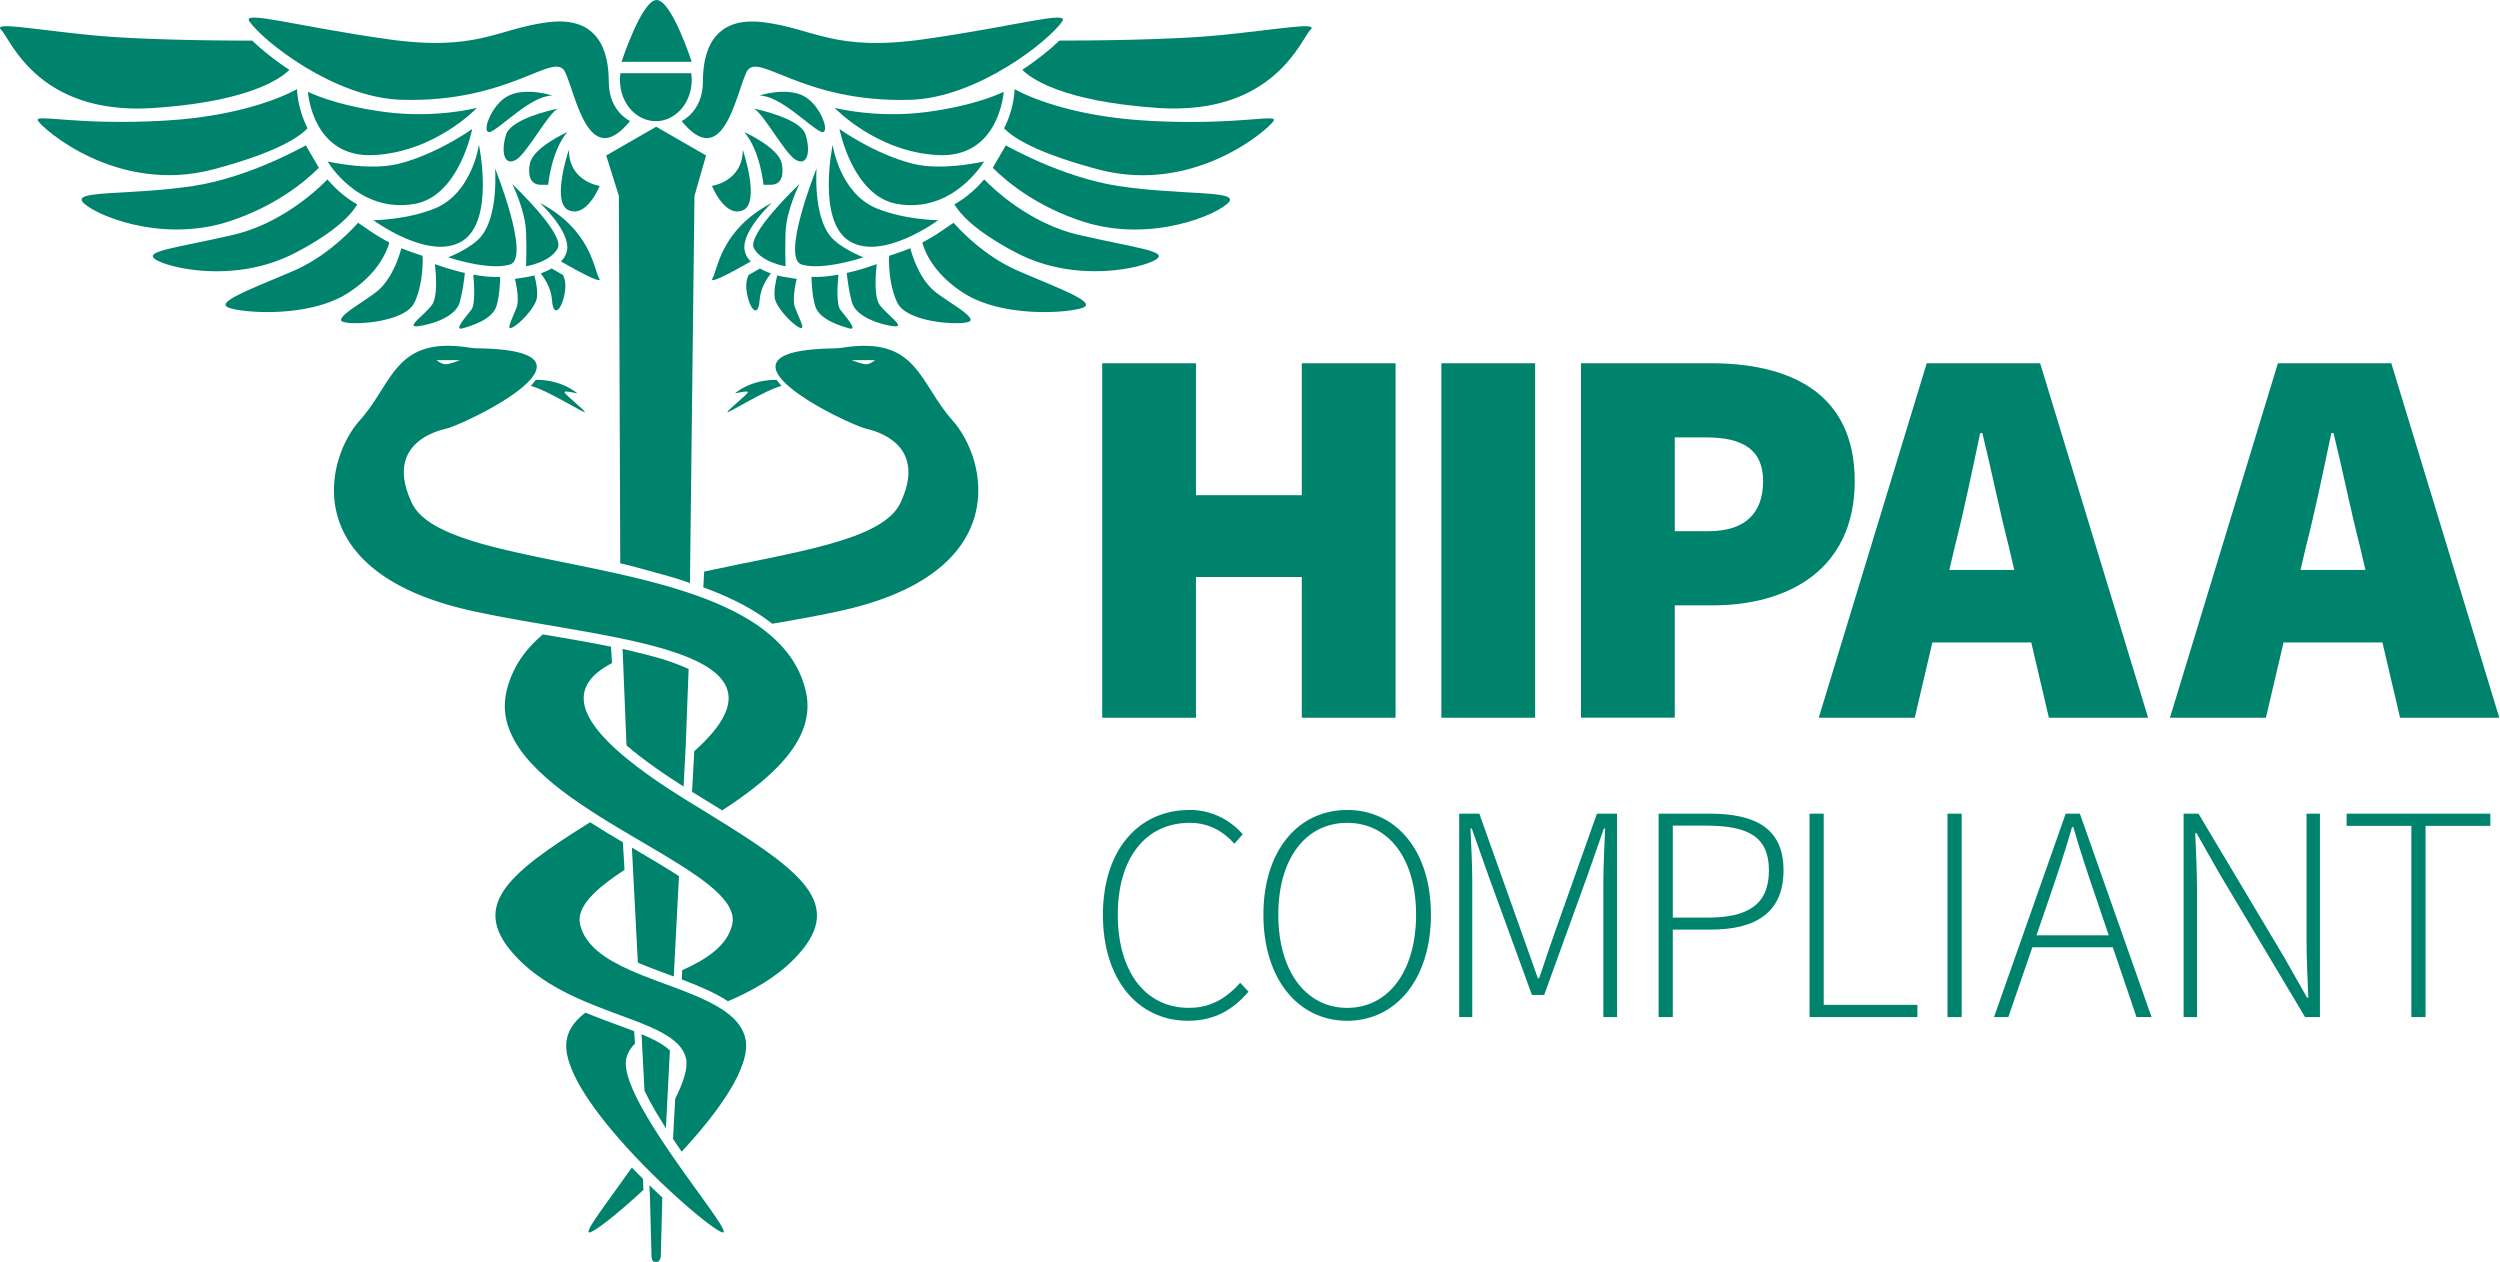 <svg xmlns="http://www.w3.org/2000/svg" xmlns:xlink="http://www.w3.org/1999/xlink" viewBox="0 0 953 481">
    <defs><style>.cls-1{fill:#00836c}</style></defs><g id="svg694050216_13908_Caduceus"><path class="cls-1" d="M250 46.19c7.55 0 13.68-7.02 13.68-15.68 0-.89-.07-1.76-.19-2.6h-26.98c-.12.85-.19 1.72-.19 2.6 0 8.66 6.12 15.68 13.68 15.68Zm13.68-22.64S256.01 0 250.31 0s-13.37 23.55-13.37 23.55h26.75Zm111.43 38s-15.77 3.69-26.96.91c-14.72-3.65-28.14-13.27-28.14-13.27s4.92 25.65 22.08 28.57c21.48 3.65 33.02-16.2 33.02-16.2Zm-144.02-2.29 4.83 15.44.52 140.03c4.97 1.11 8.77 2.3 13.69 3.6 2.48.66 4.93 1.35 7.35 2.07 2.41.72 3.2 1.08 5.53 1.87l1.72-147.57 4.43-15.44-19.03-10.94-19.03 10.94Z"/><path class="cls-1" d="M334.05 79.38c-14.04-5.83-16.63-24.17-16.63-24.17s-6.13 29.03 6.43 36.73c12.56 7.7 33.78-7.99 33.78-7.99s-12.83-.11-23.59-4.57Zm19.39-36.71c-19.45 2.6-35.27-1.56-35.27-1.56s15.82 16.79 39.32 18.01c23.5 1.22 25.12-24.13 25.12-24.13s-9.73 5.09-29.18 7.68Zm-200.4-4.63c41.74 1.22 58.35-19.04 62.4-10.54 4.05 8.51 8.91 38.09 24.72 18.64 0 0-8.1-3.65-8.1-14.99s-3.65-25.12-23.1-22.69c-19.45 2.43-26.74 11.35-61.19 6.48-34.44-4.86-55.72-11.14-52.68-6.77 5.21 7.51 32.35 29.12 57.95 29.86Zm23.19 87.15c3.45-.96 11.35-3.33 12.97-8.37 1.15-3.56 1.41-8.62 1.47-11.28-.5.03-1.01.04-1.54.04-2.86 0-5.91-.37-8.72-.88.3 3.11.89 11.25-.73 13.37-2.03 2.63-6.9 8.08-3.44 7.12Zm-17.11-.81c4.45-.44 14.51-3.27 16.13-9.15 1.07-3.88 1.7-8.45 1.95-11.18-4.23-.95-7.4-2.01-7.64-2.09l-3.78-1.27c.37 3.08 1.26 12.56-1.27 15.76-3.04 3.85-9.85 8.37-5.39 7.93Zm-1.21-46.62c17.16-2.91 22.08-28.57 22.08-28.57s-13.42 9.62-28.14 13.27c-11.19 2.78-26.96-.91-26.96-.91s11.54 19.85 33.02 16.2Zm30.81-13.56s1.37 17.46-5.15 25.72c-3.73 4.73-12.7 8.17-12.7 8.17s15.4 5.19 23.5 2.76c8.1-2.43-5.65-36.65-5.65-36.65Zm-44.52 46.45c-4.5 3.98-17.85 10.84-13.24 12.11 4.61 1.27 23.3 0 26.95-7.29 2.79-5.58 3.21-13.1 3.25-16.33l-.14-1.64s-5.59-1.82-8.03-2.88c-.58 2.27-3.13 11.04-8.78 16.03Z"/><path class="cls-1" d="M142.51 59.12c23.5-1.22 39.32-18.01 39.32-18.01s-15.82 4.16-35.27 1.56c-19.45-2.6-29.18-7.68-29.18-7.68S119 60.34 142.5 59.12Zm33.63 32.82c12.56-7.7 6.43-36.73 6.43-36.73s-2.58 18.34-16.63 24.17c-10.76 4.46-23.59 4.57-23.59 4.57s21.22 15.69 33.78 7.99Zm111.09-50.57c-.15-.06-.29-.09-.42-.09 0 0 .15.03.42.09Zm-1.84 63.44s-.03.07-.05.1c-2.03 4.11 0 10.08 1.01 11.9 1.01 1.82 2.84 3.04 3.26-2.71.34-4.54 3.1-8.44 4.25-9.87-1.32-.47-2.76-1.09-4.17-1.9l-1.43.84c-.08.05-1.23.72-2.87 1.64Zm-14-33.95s4.86 12.16 11.75 9.32 0-23.1 0-23.1c0 12.16-11.75 13.78-11.75 13.78Zm19.65-.42h2.84c2.84 0 5.27-2.03 4.12-8.1-1.15-6.08-14.25-11.99-14.25-11.99 6.13 7.28 7.29 20.09 7.29 20.09Zm14.99-34.02c-6.89-3.24-16.61 0-16.61 0 8.1 0 19.45 12.16 23.5 13.78 4.05 1.62 0-10.54-6.89-13.78Z"/><path class="cls-1" d="M259.84 46.15c15.8 19.45 20.67-10.13 24.72-18.64 4.05-8.51 20.67 11.75 62.4 10.54 25.6-.75 52.73-22.35 57.95-29.86 3.04-4.38-18.23 1.9-52.68 6.77-34.44 4.86-41.74-4.05-61.19-6.48-19.45-2.43-23.1 11.35-23.1 22.69s-8.1 14.99-8.1 14.99Z"/><path class="cls-1" d="M303.42 60.98c4.46 2.43 5.67-3.24 3.65-9.71-1.84-5.88-17.09-9.32-19.84-9.9 3.54 1.3 11.91 17.27 16.19 19.6Zm-108.18 9.16s4.97 9.78 5.3 18.26c.25 6.44 0 13.1 0 13.1s9.23-1.46 12.07-6.88-17.37-24.48-17.37-24.48Zm173.8 52.62c4.61-1.27-8.74-8.13-13.24-12.11-5.65-4.99-8.2-13.76-8.78-16.03-2.45 1.05-8.03 2.88-8.03 2.88l-.14 1.64c.04 3.23.46 10.75 3.25 16.33 3.65 7.29 22.34 8.57 26.95 7.29Zm-39.91-24.67s-8.97-3.44-12.7-8.17c-6.52-8.27-5.15-25.72-5.15-25.72s-13.76 34.22-5.65 36.65c8.1 2.43 23.5-2.76 23.5-2.76Zm-5.36 27.1c3.45.96-1.42-4.49-3.44-7.12-1.63-2.12-1.03-10.25-.73-13.37-2.81.51-5.86.88-8.72.88-.53 0-1.04-.02-1.54-.04.06 2.66.32 7.72 1.47 11.28 1.62 5.03 9.51 7.41 12.97 8.37ZM286.2 99.64s-2.53-2.08-2.46-5.57c.15-7.13 10.42-16.7 10.42-16.7-19.63 10.33-20.55 25.51-22.57 28.76-2.03 3.24 14.61-6.48 14.61-6.48Zm54.68 24.74c4.45.44-2.36-4.08-5.39-7.93-2.53-3.2-1.64-12.68-1.27-15.76l-3.78 1.27c-.24.08-3.4 1.14-7.64 2.09.25 2.73.88 7.31 1.95 11.18 1.62 5.88 11.68 8.7 16.13 9.15Zm-36.21.45c2.63 1.24.2-2.86-1.58-7.52-1.37-3.59.63-10.99.63-10.99l-4.91-.78c-.31-.05-1.25-.21-2.53-.55-.52 1.98-1.37 5.89-.94 8.6.61 3.78 6.69 10 9.32 11.24Zm-6.75 22.29c-.64-.63-1.92-2.31-1.92-2.31s-8.54-.56-15.76 5.04c-.68.39 5.45-1.33 4.8-.21-.65 1.12-7.09 6.25-7.76 7.41-.67 1.16 14.61-8.55 20.65-9.93Z"/><path class="cls-1" d="M304.76 70.14s-20.2 19.06-17.37 24.48c2.84 5.42 12.07 6.88 12.07 6.88s-.25-6.66 0-13.1c.33-8.48 5.3-18.26 5.3-18.26Zm-49.54 333.23.15-2.92c-1.33-1.29-3.11-2.49-5.25-3.62-1.28-.68-2.68-1.34-4.18-2-.45-.2-.92-.39-1.39-.59l.08 1.46.1 1.84.95 18.27c1.1 2.3 2.55 5.03 4.45 8.24.09.15.17.29.26.44.64 1.07 1.31 2.16 1.99 3.25.48.77.97 1.54 1.46 2.31l.27-5.23.13-2.49.98-18.97Z"/><path class="cls-1" d="M277.05 386.02c-1.19-.89-2.5-1.74-3.9-2.54-3.93-2.26-8.6-4.22-13.5-6.1-1-.38-2.01-.76-3.02-1.14-2.16-.8-4.34-1.6-6.5-2.41-1.82-.68-3.62-1.37-5.39-2.08-.46-.18-.92-.37-1.37-.56-1.01-.42-2.01-.84-2.99-1.28-9.55-4.23-17.38-9.41-19.25-17.52-1.55-6.72 5.87-13.52 16.94-20.8l-.63-10.5c-4.14-2.45-8.36-5-12.5-7.64-32.02 20-46.81 32.35-27.37 52.13 7.22 7.35 16.24 12.26 25.21 16.11 1.45.62 2.9 1.22 4.34 1.79 5.02 2 9.94 3.73 14.42 5.43.96.37 1.9.73 2.82 1.1 2.06.82 4 1.66 5.79 2.52 1.51.73 2.91 1.49 4.18 2.29.45.29.89.58 1.31.88 1.09.78 2.06 1.59 2.89 2.47 1.49 1.57 2.52 3.32 2.98 5.32.82 3.56-.96 9.03-4.12 15.34l-.84 15.33c1.09 1.63 2.19 3.25 3.31 4.86 13.97-15.09 26.31-32.22 24.36-42.72-.77-4.14-3.39-7.45-7.15-10.27Z"/><path class="cls-1" d="M275.33 313.45c-1.18-.74-2.38-1.48-3.6-2.24-2.62-1.62-5.34-3.29-8.16-5.02-.39-.24-.79-.49-1.19-.73-.68-.42-1.36-.84-2.02-1.25-3.72-2.32-7.12-4.54-10.24-6.69-1.16-.79-2.27-1.58-3.34-2.35-2.82-2.02-5.37-3.97-7.66-5.84-1.36-1.11-2.63-2.2-3.81-3.25-18.22-16.32-15.24-26.38-2.01-33.34l-.38-6.23c-7.9-1.59-16.11-3-23.8-4.31-.72-.12-1.45-.25-2.18-.37-6.89 5.8-11.82 12.88-13.86 21.68-4.15 17.95 12.27 32.64 31.87 45.41 1.18.77 2.37 1.53 3.57 2.29 2.85 1.79 5.74 3.54 8.62 5.26 1.17.7 2.33 1.39 3.49 2.07 3.22 1.9 6.41 3.77 9.49 5.59 1.27.75 2.52 1.5 3.74 2.23 1.78 1.08 3.51 2.14 5.18 3.19 1.07.67 2.11 1.35 3.13 2.01 11.09 7.29 18.52 14.1 16.96 20.82-1.86 8.06-9.6 13.22-19.07 17.44l-.19 3.54c6.41 2.42 12.64 5.02 17.63 8.31 8.97-3.85 17.99-8.76 25.21-16.11 19.44-19.78 4.65-32.14-27.37-52.13Z"/><path class="cls-1" d="M258.82 333.98c-2.77-1.79-5.71-3.6-8.69-5.39-1.24-.74-2.49-1.49-3.74-2.22-1.22-.72-2.43-1.43-3.63-2.14-.62-.37-1.25-.74-1.88-1.11l.33 6.44.23 4.42 1.71 32.97c2.25.97 4.6 1.89 6.98 2.79 1.65.62 3.31 1.24 4.97 1.85.14.05.28.11.43.16.44.16.88.32 1.32.49l.05-1.04.06-1.25 1.86-35.97Zm-13.74 115.38a287 287 0 0 1-4.22-4.3c-10.04 14.23-19.23 25.93-15.76 24.66 2.46-.9 10.64-7.28 20.17-16.14l-.18-4.22Zm7.38 7.11c-.77-.72-1.56-1.46-2.34-2.2-.86-.82-1.72-1.64-2.59-2.49l.24 4.69.59 22.73s.12 1.99 1.64 1.99 1.88-1.99 1.88-1.99l.59-22.73Zm4.69-14.6c-.32-.47-.65-.94-.97-1.41-.9-1.3-1.79-2.62-2.68-3.94-1.15-1.72-2.28-3.45-3.38-5.17-.77-1.21-1.52-2.41-2.25-3.61-.6-.98-1.18-1.96-1.73-2.92-5.09-8.78-8.46-16.69-7.38-21.34.5-2.14 1.64-3.99 3.29-5.64l-.29-4.73c-2.18-.85-4.48-1.7-6.85-2.58-3.7-1.37-7.67-2.83-11.71-4.51-3.76 2.82-6.38 6.13-7.15 10.27-1.95 10.5 10.39 27.63 24.36 42.72.89.96 1.78 1.91 2.68 2.85 1.38 1.44 2.76 2.86 4.15 4.25.96.97 1.92 1.92 2.88 2.85.87.85 1.74 1.69 2.6 2.5l.16.15c.86.81 1.71 1.61 2.55 2.39 9.33 8.64 17.29 14.84 19.72 15.72 3.47 1.27-5.72-10.44-15.76-24.66-.74-1.05-1.49-2.12-2.24-3.2Zm131.21-338.51c-11.47-4.92-20.23-13.29-24.87-18.44l-3.42 2.32c-.15.11-3.56 2.62-8.49 5.2.92 3.42 4.25 11.85 15.7 19.23 14.79 9.52 39.71 7.7 45.38 5.67 5.67-2.03-8.05-7.01-24.31-13.98ZM437.32 46c-32.25-1.83-49.04-11.15-50.54-12.02l-.08 1.27c-.02.28-.48 6.92-3.93 13.63 3.07 3.34 11.66 9.22 35.71 15.65 37.08 9.92 65.64-15.8 67.06-18.52 1.42-2.73-14.38 1.91-48.22 0Z"/><path class="cls-1" d="M426.18 70.88c-21.49-3.27-42.76-15.47-42.76-15.47l-4.77 8.2s-.1.17-.22.36c5.66 5.62 16.96 14.85 34.37 20.48 26.34 8.51 52.27-3.04 55.72-7.5 3.44-4.46-18.44-2.43-42.34-6.07ZM210.3 102.33c-1.41.81-2.85 1.43-4.17 1.9 1.15 1.44 3.91 5.33 4.25 9.87.42 5.75 2.25 4.53 3.26 2.71 1.01-1.82 3.04-7.79 1.01-11.9-.02-.04-.03-.07-.05-.1-1.64-.92-2.8-1.6-2.87-1.64l-1.43-.84Zm254.37-88.89c-19.51 1.9-51.25 2.03-60.82 2.03-3.41 3.3-8.26 7.25-14.16 11.14 2.89 2.95 14.67 12.04 51.68 14.54 44.37 3 54.7-26.5 58.15-29.74 3.44-3.24-11.95-.2-34.85 2.03Z"/><path class="cls-1" d="M411.18 89.53c-18.68-4.32-32.54-17.57-36.01-21.15-2.48 2.94-6.27 6.67-11.35 9.52 1.75 3.05 7.26 9.99 23.86 18.58 22.52 11.66 47.61 5.76 52.89 2.51 5.27-3.25-7.7-4.45-29.38-9.46ZM242.97 248.71c-1.97-.47-3.59-.92-5.64-1.36l1.42 35.09.09 1.7c3.04 2.64 6.76 5.54 11.28 8.72 1.07.75 2.18 1.52 3.34 2.31 2.2 1.49 4.57 3.04 7.12 4.66l.62-11.88.2-3.81 1.11-29.12c-3.63-1.64-7.59-3.12-12.39-4.47-2.29-.64-4.68-1.26-7.15-1.84Zm78.41-116.21c-1.04.16-2.1.26-3.15.28-53.96.78 4.7 28.97 12.03 30.66 7.4 1.71 22.53 8.13 12.95 28.33-6.82 14.38-40.78 18.71-74.78 26.11l-.33 6.02c2.22.81 4.39 1.66 6.5 2.55 7.86 3.33 14.44 7.09 19.78 11.32 9.52-1.63 18.86-3.28 27.22-5.19 65-14.82 54.71-57.53 41.54-72.27-12.93-14.47-13.31-32.2-41.76-27.81Zm8.76 6.34c-1.68 0-5.48-1.56-5.48-1.56h8.93s-1.77 1.56-3.45 1.56ZM193.97 36.42c-6.89 3.24-10.94 15.4-6.89 13.78 4.05-1.62 15.4-13.78 23.5-13.78 0 0-9.73-3.24-16.61 0Zm1.36 88.41c2.63-1.24 8.71-7.47 9.32-11.24.44-2.72-.42-6.62-.94-8.6-1.29.34-2.23.5-2.53.55l-4.91.78s2 7.4.63 10.99c-1.78 4.66-4.21 8.77-1.58 7.52Zm6.99 22.29c6.04 1.38 21.32 11.09 20.65 9.93-.67-1.16-7.12-6.29-7.76-7.41-.65-1.12 5.48.61 4.8.21-7.23-5.61-15.76-5.04-15.76-5.04s-1.28 1.68-1.92 2.31Zm6.64-76.68s1.16-12.82 7.29-20.09c0 0-13.11 5.91-14.25 11.99-1.15 6.08 1.29 8.1 4.12 8.1h2.84Zm19.45 35.68c-2.03-3.24-2.95-18.43-22.57-28.76 0 0 10.27 9.57 10.42 16.7.07 3.49-2.46 5.57-2.46 5.57s16.64 9.73 14.61 6.48Zm-35.48-54.85c-2.03 6.47-.81 12.14 3.65 9.71 4.28-2.33 12.65-18.31 16.19-19.6-2.74.57-17.99 4.02-19.84 9.9Zm20.26-9.98c-.13 0-.27.03-.42.09.27-.06.42-.09.42-.09ZM87.2 84.44c17.41-5.63 28.71-14.86 34.37-20.48l-.22-.36-4.77-8.2S95.3 67.6 73.82 70.87c-23.91 3.63-45.79 1.61-42.34 6.07 3.44 4.46 29.38 16.01 55.72 7.5Z"/><path class="cls-1" d="M211.07 238.66c7.3 1.25 14.62 2.51 21.6 3.88 1.37.27 2.72.54 4.06.82 4.7.98 9.2 2.03 13.39 3.17 2.5.68 4.9 1.41 7.15 2.17 2.07.7 4.03 1.44 5.85 2.22 1.19.51 2.33 1.04 3.4 1.59 13.66 7 16.87 17.17-1.86 33.82l-.85 15.51c.19.12.38.24.57.35l1.23.76c3.37 2.07 6.6 4.05 9.69 5.97 19.59-12.76 36.02-27.46 31.87-45.41-2.03-8.81-6.96-15.88-13.86-21.68-1.31-1.1-2.69-2.16-4.14-3.18-6.11-4.28-13.36-7.79-21.29-10.77-1.15-.43-2.32-.85-3.5-1.26-4.59-1.6-9.37-3.04-14.26-4.35-2.43-.65-4.88-1.28-7.35-1.88a432.998 432.998 0 0 0-11.6-2.65c-33.79-7.31-67.36-11.68-74.14-25.97-9.58-20.2 5.55-26.62 12.95-28.33 7.33-1.69 65.99-29.89 12.03-30.66-1.06-.02-2.11-.12-3.15-.28-28.45-4.38-28.83 13.34-41.76 27.81-13.16 14.74-23.46 57.45 41.54 72.27 8.35 1.9 17.7 3.56 27.22 5.19 1.73.3 3.47.59 5.21.89Zm-35.73-101.38s-3.8 1.56-5.48 1.56-3.45-1.56-3.45-1.56h8.93Zm-39.16-59.37c-5.08-2.86-8.87-6.59-11.35-9.52-3.48 3.58-17.33 16.83-36.01 21.15-21.68 5.02-34.66 6.21-29.38 9.46 5.27 3.25 30.36 9.15 52.89-2.51 16.6-8.59 22.11-15.54 23.86-18.58Zm12.23 14.53c-4.93-2.58-8.34-5.09-8.49-5.2l-3.42-2.32c-4.64 5.14-13.39 13.52-24.87 18.44-16.26 6.97-29.99 11.95-24.31 13.98 5.67 2.03 30.59 3.85 45.38-5.67 11.46-7.38 14.79-15.8 15.7-19.23Zm68.45-35.36s-6.89 20.26 0 23.1 11.75-9.32 11.75-9.32-11.75-1.62-11.75-13.78ZM58.63 41.16c37.01-2.5 48.79-11.59 51.68-14.54-5.9-3.89-10.75-7.85-14.16-11.14-9.57 0-41.3-.13-60.82-2.03C12.43 11.21-2.96 8.17.48 11.42c3.44 3.24 13.78 32.74 58.15 29.74Z"/><path class="cls-1" d="M81.52 64.52c24.05-6.43 32.64-12.31 35.71-15.65-3.45-6.7-3.91-13.35-3.93-13.63l-.08-1.27c-1.5.87-18.29 10.2-50.54 12.02-33.83 1.91-49.64-2.73-48.22 0 1.42 2.73 29.99 28.44 67.06 18.52Zm338.64 73.95h35.75v50.3h40.33v-50.3h35.75v135.12h-35.75v-53.63h-40.33v53.63h-35.75V138.47Zm129.29 0h35.75v135.12h-35.75V138.47Zm53.22 0h49.47c29.52 0 54.88 10.81 54.88 44.9s-25.78 47.39-54.05 47.39h-14.55v42.82h-35.75V138.46Zm48.64 64.02c14.14 0 20.79-7.07 20.79-19.12s-7.9-16.63-21.62-16.63h-12.06v35.75h12.89Zm83.15-64.02h43.24l41.16 135.12h-37.83l-15.38-65.69c-3.33-12.89-6.65-29.31-9.98-42.82h-.83c-2.91 13.72-6.24 29.93-9.56 42.82l-15.38 65.69h-36.59l41.16-135.12Zm-11.64 78.78h66.1v27.65h-66.1v-27.65Zm145.51-78.78h43.24l41.16 135.12H914.9l-15.38-65.69c-3.33-12.89-6.65-29.31-9.98-42.82h-.83c-2.91 13.72-6.24 29.93-9.56 42.82l-15.38 65.69h-36.59l41.16-135.12Zm-11.64 78.78h66.1v27.65h-66.1v-27.65ZM420.43 348.78c0-24.59 13.41-40.03 33.13-40.03 9.06 0 16.02 4.49 20.17 9.27l-3.18 3.62c-4.19-4.78-9.86-7.98-16.94-7.98-16.99 0-27.51 13.53-27.51 35.04s10.4 35.49 27.06 35.49c8 0 13.98-3.27 19.6-9.55l3.18 3.39c-5.94 6.9-12.97 11.08-23.06 11.08-19.11 0-32.45-15.7-32.45-40.33Zm61.18-.09c0-24.54 13.3-39.93 31.93-39.93s31.93 15.4 31.93 39.93-13.3 40.43-31.93 40.43-31.93-15.88-31.93-40.43Zm58.2 0c0-21.51-10.52-35.02-26.26-35.02s-26.26 13.51-26.26 35.02 10.52 35.51 26.26 35.51 26.26-14 26.26-35.51Zm16.44-38.52h7.67l16.19 45.49c2.05 5.72 4.07 11.48 6.12 17.23h.47c2.05-5.74 3.86-11.51 5.91-17.23l16.14-45.49h7.67v77.54h-5.22v-50.97c0-6.28.38-14.46.68-20.94h-.47l-6.04 17.3-16.72 46.16h-4.68l-16.83-46.16-6.12-17.3h-.47c.31 6.48.68 14.66.68 20.94v50.97h-4.99v-77.54Zm76 0h19.53c17.56 0 28.1 5.69 28.1 21.6s-10.35 22.59-27.63 22.59h-14.59v33.35h-5.41v-77.54Zm18.64 39.63c15.84 0 23.42-5.27 23.42-18.03s-7.86-17.04-23.89-17.04h-12.75v35.06h13.23Zm38.9-39.63h5.41v72.88h35.72v4.66h-41.13v-77.54Zm52.59 0h5.41v77.54h-5.41v-77.54Zm45.06 0h5.41l27.32 77.54h-5.74l-15.48-45.65c-3.15-9.2-5.88-17.33-8.61-26.78h-.47c-2.71 9.46-5.44 17.58-8.59 26.78l-15.7 45.65h-5.46l27.32-77.54Zm-14.85 46.39h34.77v4.53h-34.77v-4.53Zm59.8-46.39h5.67l32.62 54.67 8.78 15.48h.47c-.31-7.6-.68-15.11-.68-22.61v-47.54h5.11v77.54h-5.67l-32.62-54.68-8.78-15.47h-.47c.31 7.44.68 14.47.68 21.98v48.17h-5.11v-77.54Zm86.83 4.66h-24.69v-4.66h54.78v4.66h-24.69v72.88h-5.41v-72.88Z"/></g>
</svg>
